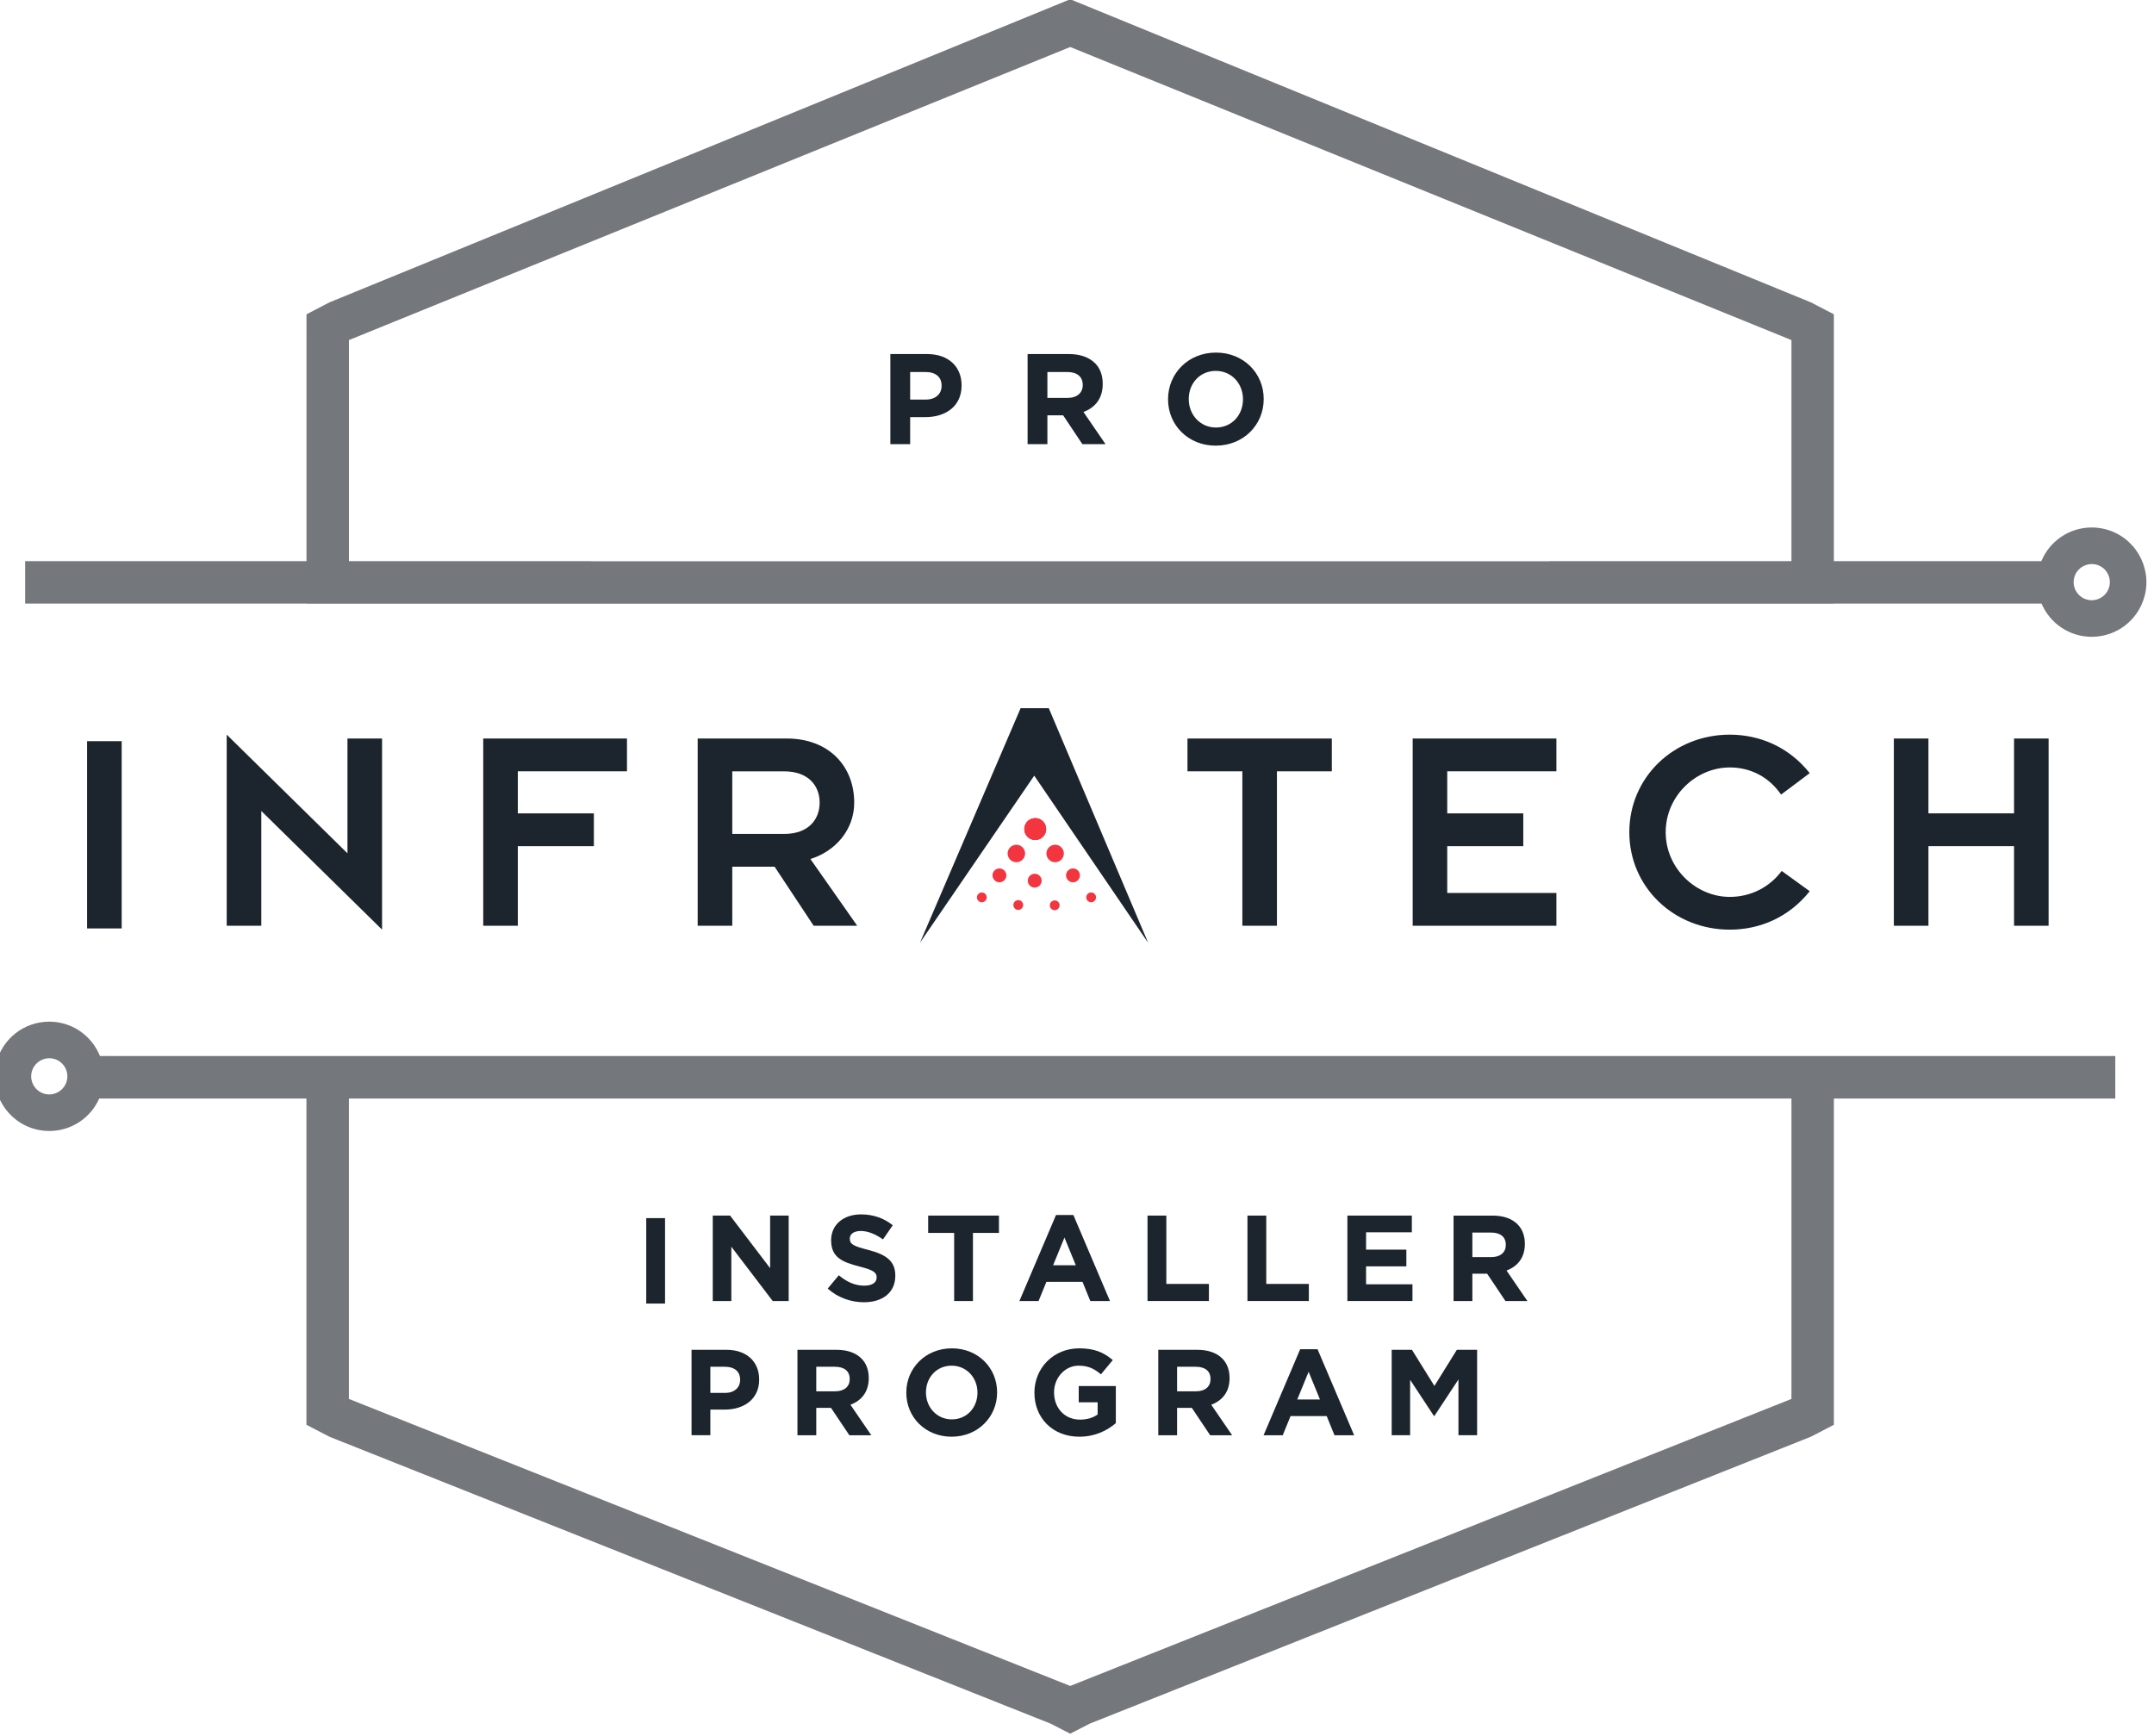 <?xml version="1.0" encoding="UTF-8" standalone="no"?>
<!-- Created with Inkscape (http://www.inkscape.org/) -->

<svg
   width="95.108mm"
   height="76.659mm"
   viewBox="0 0 95.108 76.659"
   version="1.1"
   id="svg1"
   xmlns="http://www.w3.org/2000/svg"
   xmlns:svg="http://www.w3.org/2000/svg">
  <defs
     id="defs1">
    <clipPath
       clipPathUnits="userSpaceOnUse"
       id="clipPath8">
      <path
         d="M 461.262,613.301 H 598.26 V 723.145 H 461.262 Z"
         transform="translate(-527.442,-671.272)"
         id="path8" />
    </clipPath>
    <clipPath
       clipPathUnits="userSpaceOnUse"
       id="clipPath10">
      <path
         d="M 461.262,613.301 H 598.26 V 723.145 H 461.262 Z"
         transform="translate(-527.442,-671.272)"
         id="path10" />
    </clipPath>
    <clipPath
       clipPathUnits="userSpaceOnUse"
       id="clipPath12">
      <path
         d="M 461.262,613.301 H 598.26 V 723.145 H 461.262 Z"
         transform="translate(-526.854,-670.658)"
         id="path12" />
    </clipPath>
    <clipPath
       clipPathUnits="userSpaceOnUse"
       id="clipPath14">
      <path
         d="M 461.262,613.301 H 598.26 V 723.145 H 461.262 Z"
         transform="translate(-527.496,-667.762)"
         id="path14" />
    </clipPath>
    <clipPath
       clipPathUnits="userSpaceOnUse"
       id="clipPath16">
      <path
         d="M 461.262,613.301 H 598.26 V 723.145 H 461.262 Z"
         transform="translate(-526.879,-669.193)"
         id="path16" />
    </clipPath>
    <clipPath
       clipPathUnits="userSpaceOnUse"
       id="clipPath18">
      <path
         d="M 461.262,613.301 H 598.26 V 723.145 H 461.262 Z"
         transform="translate(-528.785,-669.597)"
         id="path18" />
    </clipPath>
    <clipPath
       clipPathUnits="userSpaceOnUse"
       id="clipPath20">
      <path
         d="M 461.262,613.301 H 598.26 V 723.145 H 461.262 Z"
         transform="translate(-525.697,-667.775)"
         id="path20" />
    </clipPath>
    <clipPath
       clipPathUnits="userSpaceOnUse"
       id="clipPath22">
      <path
         d="M 461.262,613.301 H 598.26 V 723.145 H 461.262 Z"
         transform="translate(-529.921,-668.097)"
         id="path22" />
    </clipPath>
    <clipPath
       clipPathUnits="userSpaceOnUse"
       id="clipPath24">
      <path
         d="M 461.262,613.301 H 598.26 V 723.145 H 461.262 Z"
         transform="translate(-524.459,-666.349)"
         id="path24" />
    </clipPath>
    <clipPath
       clipPathUnits="userSpaceOnUse"
       id="clipPath26">
      <path
         d="M 461.262,613.301 H 598.26 V 723.145 H 461.262 Z"
         transform="translate(-526.766,-665.864)"
         id="path26" />
    </clipPath>
    <clipPath
       clipPathUnits="userSpaceOnUse"
       id="clipPath28">
      <path
         d="M 461.262,613.301 H 598.26 V 723.145 H 461.262 Z"
         transform="translate(-529.073,-665.846)"
         id="path28" />
    </clipPath>
    <clipPath
       clipPathUnits="userSpaceOnUse"
       id="clipPath30">
      <path
         d="M 461.262,613.301 H 598.26 V 723.145 H 461.262 Z"
         transform="translate(-531.073,-666.577)"
         id="path30" />
    </clipPath>
    <clipPath
       clipPathUnits="userSpaceOnUse"
       id="clipPath32">
      <path
         d="M 461.262,613.301 H 598.26 V 723.145 H 461.262 Z"
         id="path32" />
    </clipPath>
    <clipPath
       clipPathUnits="userSpaceOnUse"
       id="clipPath34">
      <path
         d="M 461.262,613.301 H 598.26 V 723.145 H 461.262 Z"
         transform="translate(-478.536,-671.734)"
         id="path34" />
    </clipPath>
    <clipPath
       clipPathUnits="userSpaceOnUse"
       id="clipPath36">
      <path
         d="M 461.262,613.301 H 598.26 V 723.145 H 461.262 Z"
         transform="translate(-492.588,-676.325)"
         id="path36" />
    </clipPath>
    <clipPath
       clipPathUnits="userSpaceOnUse"
       id="clipPath38">
      <path
         d="M 461.262,613.301 H 598.26 V 723.145 H 461.262 Z"
         transform="translate(-508.359,-670.281)"
         id="path38" />
    </clipPath>
    <clipPath
       clipPathUnits="userSpaceOnUse"
       id="clipPath40">
      <path
         d="M 461.262,613.301 H 598.26 V 723.145 H 461.262 Z"
         transform="translate(-526.615,-678.245)"
         id="path40" />
    </clipPath>
    <clipPath
       clipPathUnits="userSpaceOnUse"
       id="clipPath42">
      <path
         d="M 461.262,613.301 H 598.26 V 723.145 H 461.262 Z"
         transform="translate(-540.655,-674.246)"
         id="path42" />
    </clipPath>
    <clipPath
       clipPathUnits="userSpaceOnUse"
       id="clipPath44">
      <path
         d="M 461.262,613.301 H 598.26 V 723.145 H 461.262 Z"
         transform="translate(-551.44,-676.325)"
         id="path44" />
    </clipPath>
    <clipPath
       clipPathUnits="userSpaceOnUse"
       id="clipPath46">
      <path
         d="M 461.262,613.301 H 598.26 V 723.145 H 461.262 Z"
         transform="translate(-576.58,-666.655)"
         id="path46" />
    </clipPath>
    <clipPath
       clipPathUnits="userSpaceOnUse"
       id="clipPath48">
      <path
         d="M 461.262,613.301 H 598.26 V 723.145 H 461.262 Z"
         transform="translate(-589.518,-676.325)"
         id="path48" />
    </clipPath>
    <clipPath
       clipPathUnits="userSpaceOnUse"
       id="clipPath50">
      <path
         d="M 461.262,613.301 H 598.26 V 723.145 H 461.262 Z"
         id="path50" />
    </clipPath>
    <clipPath
       clipPathUnits="userSpaceOnUse"
       id="clipPath52">
      <path
         d="M 461.262,613.301 H 598.26 V 723.145 H 461.262 Z"
         transform="translate(-507.123,-646.115)"
         id="path52" />
    </clipPath>
    <clipPath
       clipPathUnits="userSpaceOnUse"
       id="clipPath54">
      <path
         d="M 461.262,613.301 H 598.26 V 723.145 H 461.262 Z"
         transform="translate(-514.401,-641.492)"
         id="path54" />
    </clipPath>
    <clipPath
       clipPathUnits="userSpaceOnUse"
       id="clipPath56">
      <path
         d="M 461.262,613.301 H 598.26 V 723.145 H 461.262 Z"
         transform="translate(-522.407,-645.017)"
         id="path56" />
    </clipPath>
    <clipPath
       clipPathUnits="userSpaceOnUse"
       id="clipPath58">
      <path
         d="M 461.262,613.301 H 598.26 V 723.145 H 461.262 Z"
         transform="translate(-530.11,-642.968)"
         id="path58" />
    </clipPath>
    <clipPath
       clipPathUnits="userSpaceOnUse"
       id="clipPath60">
      <path
         d="M 461.262,613.301 H 598.26 V 723.145 H 461.262 Z"
         transform="translate(-534.651,-646.115)"
         id="path60" />
    </clipPath>
    <clipPath
       clipPathUnits="userSpaceOnUse"
       id="clipPath62">
      <path
         d="M 461.262,613.301 H 598.26 V 723.145 H 461.262 Z"
         transform="translate(-540.979,-646.115)"
         id="path62" />
    </clipPath>
    <clipPath
       clipPathUnits="userSpaceOnUse"
       id="clipPath64">
      <path
         d="M 461.262,613.301 H 598.26 V 723.145 H 461.262 Z"
         transform="translate(-547.307,-646.115)"
         id="path64" />
    </clipPath>
    <clipPath
       clipPathUnits="userSpaceOnUse"
       id="clipPath66">
      <path
         d="M 461.262,613.301 H 598.26 V 723.145 H 461.262 Z"
         transform="translate(-556.425,-643.486)"
         id="path66" />
    </clipPath>
    <clipPath
       clipPathUnits="userSpaceOnUse"
       id="clipPath68">
      <path
         d="M 461.262,613.301 H 598.26 V 723.145 H 461.262 Z"
         transform="translate(-507.913,-634.887)"
         id="path68" />
    </clipPath>
    <clipPath
       clipPathUnits="userSpaceOnUse"
       id="clipPath70">
      <path
         d="M 461.262,613.301 H 598.26 V 723.145 H 461.262 Z"
         transform="translate(-514.882,-634.987)"
         id="path70" />
    </clipPath>
    <clipPath
       clipPathUnits="userSpaceOnUse"
       id="clipPath72">
      <path
         d="M 461.262,613.301 H 598.26 V 723.145 H 461.262 Z"
         transform="translate(-523.883,-634.895)"
         id="path72" />
    </clipPath>
    <clipPath
       clipPathUnits="userSpaceOnUse"
       id="clipPath74">
      <path
         d="M 461.262,613.301 H 598.26 V 723.145 H 461.262 Z"
         transform="translate(-527.489,-634.895)"
         id="path74" />
    </clipPath>
    <clipPath
       clipPathUnits="userSpaceOnUse"
       id="clipPath76">
      <path
         d="M 461.262,613.301 H 598.26 V 723.145 H 461.262 Z"
         transform="translate(-537.728,-634.987)"
         id="path76" />
    </clipPath>
    <clipPath
       clipPathUnits="userSpaceOnUse"
       id="clipPath78">
      <path
         d="M 461.262,613.301 H 598.26 V 723.145 H 461.262 Z"
         transform="translate(-545.57,-634.47)"
         id="path78" />
    </clipPath>
    <clipPath
       clipPathUnits="userSpaceOnUse"
       id="clipPath80">
      <path
         d="M 461.262,613.301 H 598.26 V 723.145 H 461.262 Z"
         transform="translate(-550.111,-637.616)"
         id="path80" />
    </clipPath>
    <clipPath
       clipPathUnits="userSpaceOnUse"
       id="clipPath82">
      <path
         d="M 461.262,613.301 H 598.26 V 723.145 H 461.262 Z"
         transform="translate(-575.423,-634.505)"
         id="path82" />
    </clipPath>
    <clipPath
       clipPathUnits="userSpaceOnUse"
       id="clipPath84">
      <path
         d="M 461.262,613.301 H 598.26 V 723.145 H 461.262 Z"
         transform="translate(-595.55,-685.948)"
         id="path84" />
    </clipPath>
    <clipPath
       clipPathUnits="userSpaceOnUse"
       id="clipPath86">
      <path
         d="M 0,0 H 612 V 792 H 0 Z"
         transform="matrix(1,0,0,-1,-517.686,694.963)"
         id="path86" />
    </clipPath>
  </defs>
  <g
     id="layer1"
     transform="translate(-71.3,-83.405)">
    <g
       id="group-MC0"
       transform="matrix(0.523,0,0,0.523,-250.862,35.351)">
      <path
         id="path7"
         d="M 0,0 C 0.377,0.055 0.727,-0.207 0.782,-0.585 0.837,-0.963 0.575,-1.312 0.197,-1.367 -0.179,-1.423 -0.53,-1.159 -0.585,-0.782 -0.639,-0.405 -0.377,-0.055 0,0"
         style="fill:#f33540;fill-opacity:1;fill-rule:nonzero;stroke:none"
         transform="matrix(1.333,0,0,-1.333,703.256,160.97)"
         clip-path="url(#clipPath8)" />
      <path
         id="path9"
         d="M 0,0 C 0.377,0.055 0.727,-0.207 0.782,-0.585 0.837,-0.963 0.575,-1.312 0.197,-1.367 -0.179,-1.423 -0.53,-1.159 -0.585,-0.782 -0.639,-0.405 -0.377,-0.055 0,0"
         style="fill:#f33540;fill-opacity:1;fill-rule:nonzero;stroke:none"
         transform="matrix(1.333,0,0,-1.333,703.256,160.97)"
         clip-path="url(#clipPath10)" />
      <path
         id="path11"
         d="M 0,0 C 0.039,0.38 0.377,0.656 0.756,0.618 1.135,0.58 1.413,0.241 1.372,-0.139 1.336,-0.519 0.997,-0.795 0.618,-0.756 0.239,-0.718 -0.038,-0.379 0,0"
         style="fill:#f33540;fill-opacity:1;fill-rule:nonzero;stroke:none"
         transform="matrix(1.333,0,0,-1.333,702.471,161.789)"
         clip-path="url(#clipPath12)" />
      <path
         id="path13"
         d="M 0,0 C 0.242,0.006 0.445,-0.185 0.453,-0.426 0.459,-0.669 0.267,-0.872 0.026,-0.879 -0.218,-0.885 -0.421,-0.695 -0.427,-0.453 -0.434,-0.211 -0.242,-0.008 0,0"
         style="fill:#f33540;fill-opacity:1;fill-rule:nonzero;stroke:none"
         transform="matrix(1.333,0,0,-1.333,703.328,165.651)"
         clip-path="url(#clipPath14)" />
      <path
         id="path15"
         d="m 0,0 c 0.083,-0.294 -0.09,-0.599 -0.383,-0.683 -0.295,-0.082 -0.601,0.09 -0.684,0.385 -0.081,0.294 0.091,0.6 0.385,0.683 C -0.387,0.466 -0.081,0.294 0,0"
         style="fill:#f33540;fill-opacity:1;fill-rule:nonzero;stroke:none"
         transform="matrix(1.333,0,0,-1.333,702.505,163.743)"
         clip-path="url(#clipPath16)" />
      <path
         id="path17"
         d="M 0,0 C 0.306,0.009 0.56,-0.233 0.569,-0.538 0.579,-0.842 0.337,-1.099 0.031,-1.107 -0.273,-1.116 -0.529,-0.874 -0.536,-0.568 -0.547,-0.263 -0.305,-0.009 0,0"
         style="fill:#f33540;fill-opacity:1;fill-rule:nonzero;stroke:none"
         transform="matrix(1.333,0,0,-1.333,705.047,163.204)"
         clip-path="url(#clipPath18)" />
      <path
         id="path19"
         d="m 0,0 c 0.065,-0.233 -0.071,-0.476 -0.305,-0.54 -0.233,-0.065 -0.476,0.071 -0.54,0.304 -0.066,0.235 0.07,0.478 0.305,0.542 C -0.307,0.37 -0.064,0.234 0,0"
         style="fill:#f33540;fill-opacity:1;fill-rule:nonzero;stroke:none"
         transform="matrix(1.333,0,0,-1.333,700.929,165.633)"
         clip-path="url(#clipPath20)" />
      <path
         id="path21"
         d="M 0,0 C 0.243,0.006 0.445,-0.184 0.451,-0.426 0.459,-0.668 0.267,-0.871 0.025,-0.879 -0.218,-0.885 -0.421,-0.695 -0.429,-0.45 -0.434,-0.209 -0.243,-0.006 0,0"
         style="fill:#f33540;fill-opacity:1;fill-rule:nonzero;stroke:none"
         transform="matrix(1.333,0,0,-1.333,706.561,165.204)"
         clip-path="url(#clipPath22)" />
      <path
         id="path23"
         d="m 0,0 c 0.047,-0.164 -0.052,-0.337 -0.216,-0.382 -0.165,-0.048 -0.337,0.05 -0.383,0.214 -0.046,0.167 0.05,0.337 0.216,0.384 C -0.218,0.262 -0.047,0.166 0,0"
         style="fill:#f33540;fill-opacity:1;fill-rule:nonzero;stroke:none"
         transform="matrix(1.333,0,0,-1.333,699.278,167.535)"
         clip-path="url(#clipPath24)" />
      <path
         id="path25"
         d="m 0,0 c 0.047,-0.166 -0.052,-0.337 -0.216,-0.383 -0.165,-0.047 -0.337,0.051 -0.383,0.216 -0.045,0.166 0.051,0.337 0.217,0.383 C -0.218,0.262 -0.045,0.165 0,0"
         style="fill:#f33540;fill-opacity:1;fill-rule:nonzero;stroke:none"
         transform="matrix(1.333,0,0,-1.333,702.354,168.181)"
         clip-path="url(#clipPath26)" />
      <path
         id="path27"
         d="m 0,0 c 0.047,-0.166 -0.05,-0.336 -0.216,-0.383 -0.165,-0.046 -0.337,0.05 -0.382,0.216 -0.046,0.164 0.049,0.337 0.216,0.383 C -0.218,0.261 -0.047,0.165 0,0"
         style="fill:#f33540;fill-opacity:1;fill-rule:nonzero;stroke:none"
         transform="matrix(1.333,0,0,-1.333,705.43,168.206)"
         clip-path="url(#clipPath28)" />
      <path
         id="path29"
         d="M 0,0 C 0.17,0.004 0.315,-0.132 0.32,-0.303 0.323,-0.474 0.189,-0.618 0.018,-0.623 -0.154,-0.627 -0.298,-0.492 -0.302,-0.32 -0.307,-0.149 -0.172,-0.005 0,0"
         style="fill:#f33540;fill-opacity:1;fill-rule:nonzero;stroke:none"
         transform="matrix(1.333,0,0,-1.333,708.097,167.231)"
         clip-path="url(#clipPath30)" />
      <path
         id="path31"
         d="m 467.622,664.464 h 2.192 v 11.861 h -2.192 z"
         style="fill:#1c252d;fill-opacity:1;fill-rule:nonzero;stroke:none"
         transform="matrix(1.333,0,0,-1.333,0,1056)"
         clip-path="url(#clipPath32)" />
      <path
         id="path33"
         d="M 0,0 V -7.269 H -2.191 V 4.836 L 5.457,-2.681 V 4.59 H 7.648 V -7.515 Z"
         style="fill:#1c252d;fill-opacity:1;fill-rule:nonzero;stroke:none"
         transform="matrix(1.333,0,0,-1.333,638.049,160.354)"
         clip-path="url(#clipPath34)" />
      <path
         id="path35"
         d="M 0,0 H 9.104 V -2.078 H 2.191 V -4.742 H 7.008 V -6.819 H 2.191 V -11.86 H 0 Z"
         style="fill:#1c252d;fill-opacity:1;fill-rule:nonzero;stroke:none"
         transform="matrix(1.333,0,0,-1.333,656.785,154.234)"
         clip-path="url(#clipPath36)" />
      <path
         id="path37"
         d="m 0,0 h 3.285 c 1.549,0 2.248,0.924 2.248,1.983 0,1.057 -0.699,1.981 -2.248,1.981 L 0,3.964 Z m -2.191,6.043 h 5.647 c 2.644,0 4.267,-1.738 4.267,-4.06 0,-1.72 -1.188,-3.079 -2.775,-3.571 L 7.914,-5.817 H 5.155 l -2.474,3.74 H 0 v -3.74 h -2.191 z"
         style="fill:#1c252d;fill-opacity:1;fill-rule:nonzero;stroke:none"
         transform="matrix(1.333,0,0,-1.333,677.811,162.291)"
         clip-path="url(#clipPath38)" />
      <path
         id="path39"
         d="m 0,0 -6.362,-14.829 h 0.005 L 0.862,-4.274 8.055,-14.829 H 8.064 L 1.783,0 Z"
         style="fill:#1c252d;fill-opacity:1;fill-rule:nonzero;stroke:none"
         transform="matrix(1.333,0,0,-1.333,702.154,151.674)"
         clip-path="url(#clipPath40)" />
      <path
         id="path41"
         d="M 0,0 H -3.476 V 2.078 H 5.666 V 0 H 2.19 V -9.781 H 0 Z"
         style="fill:#1c252d;fill-opacity:1;fill-rule:nonzero;stroke:none"
         transform="matrix(1.333,0,0,-1.333,720.874,157.005)"
         clip-path="url(#clipPath42)" />
      <path
         id="path43"
         d="M 0,0 H 9.103 V -2.078 H 2.189 V -4.742 H 7.005 V -6.819 H 2.189 V -9.783 H 9.103 V -11.86 H 0 Z"
         style="fill:#1c252d;fill-opacity:1;fill-rule:nonzero;stroke:none"
         transform="matrix(1.333,0,0,-1.333,735.253,154.234)"
         clip-path="url(#clipPath44)" />
      <path
         id="path45"
         d="m 0,0 c -1.321,-1.662 -3.174,-2.435 -5.062,-2.435 -3.55,0 -6.364,2.7 -6.364,6.174 0,3.477 2.814,6.177 6.364,6.177 1.888,0 3.741,-0.775 5.062,-2.437 L -1.814,6.12 c -0.755,1.096 -1.907,1.719 -3.248,1.719 -2.135,0 -4.06,-1.796 -4.06,-4.1 0,-2.304 1.925,-4.099 4.06,-4.099 1.341,0 2.531,0.625 3.286,1.645 z"
         style="fill:#1c252d;fill-opacity:1;fill-rule:nonzero;stroke:none"
         transform="matrix(1.333,0,0,-1.333,768.774,167.127)"
         clip-path="url(#clipPath46)" />
      <path
         id="path47"
         d="M 0,0 V -4.742 H -5.421 V 0 h -2.191 v -11.861 h 2.191 v 5.042 H 0 v -5.042 H 2.19 V 0 Z"
         style="fill:#1c252d;fill-opacity:1;fill-rule:nonzero;stroke:none"
         transform="matrix(1.333,0,0,-1.333,786.023,154.234)"
         clip-path="url(#clipPath48)" />
      <path
         id="path49"
         d="m 503.036,646.115 h 1.191 v -5.411 h -1.191 z"
         style="fill:#1c252d;fill-opacity:1;fill-rule:nonzero;stroke:none"
         transform="matrix(1.333,0,0,-1.333,0,1056)"
         clip-path="url(#clipPath50)" />
      <path
         id="path51"
         d="M 0,0 H 1.098 L 3.633,-3.332 V 0 H 4.808 V -5.411 H 3.796 l -2.62,3.44 v -3.44 H 0 Z"
         style="fill:#1c252d;fill-opacity:1;fill-rule:nonzero;stroke:none"
         transform="matrix(1.333,0,0,-1.333,676.163,194.514)"
         clip-path="url(#clipPath52)" />
      <path
         id="path53"
         d="M 0,0 0.703,0.843 C 1.191,0.441 1.701,0.185 2.319,0.185 2.806,0.185 3.1,0.379 3.1,0.696 V 0.711 C 3.1,1.012 2.914,1.167 2.01,1.399 0.92,1.678 0.217,1.979 0.217,3.054 V 3.069 C 0.217,4.051 1.005,4.7 2.111,4.7 2.899,4.7 3.572,4.453 4.12,4.012 L 3.502,3.116 C 3.023,3.448 2.551,3.649 2.095,3.649 1.639,3.649 1.4,3.44 1.4,3.177 V 3.162 C 1.4,2.806 1.631,2.69 2.567,2.45 3.665,2.164 4.282,1.77 4.282,0.827 V 0.812 C 4.282,-0.263 3.463,-0.865 2.296,-0.865 1.477,-0.865 0.65,-0.58 0,0"
         style="fill:#1c252d;fill-opacity:1;fill-rule:nonzero;stroke:none"
         transform="matrix(1.333,0,0,-1.333,685.867,200.678)"
         clip-path="url(#clipPath54)" />
      <path
         id="path55"
         d="M 0,0 H -1.646 V 1.098 H 2.837 V 0 H 1.19 V -4.313 H 0 Z"
         style="fill:#1c252d;fill-opacity:1;fill-rule:nonzero;stroke:none"
         transform="matrix(1.333,0,0,-1.333,696.543,195.978)"
         clip-path="url(#clipPath56)" />
      <path
         id="path57"
         d="M 0,0 -0.719,1.755 -1.438,0 Z m -1.253,3.185 h 1.098 l 2.319,-5.45 H 0.919 l -0.494,1.214 h -2.288 l -0.495,-1.214 h -1.214 z"
         style="fill:#1c252d;fill-opacity:1;fill-rule:nonzero;stroke:none"
         transform="matrix(1.333,0,0,-1.333,706.813,198.709)"
         clip-path="url(#clipPath58)" />
      <path
         id="path59"
         d="M 0,0 H 1.191 V -4.329 H 3.888 V -5.411 H 0 Z"
         style="fill:#1c252d;fill-opacity:1;fill-rule:nonzero;stroke:none"
         transform="matrix(1.333,0,0,-1.333,712.868,194.514)"
         clip-path="url(#clipPath60)" />
      <path
         id="path61"
         d="M 0,0 H 1.191 V -4.329 H 3.888 V -5.411 H 0 Z"
         style="fill:#1c252d;fill-opacity:1;fill-rule:nonzero;stroke:none"
         transform="matrix(1.333,0,0,-1.333,721.305,194.514)"
         clip-path="url(#clipPath62)" />
      <path
         id="path63"
         d="M 0,0 H 4.082 V -1.059 H 1.183 V -2.157 H 3.734 V -3.216 H 1.183 V -4.352 H 4.121 V -5.411 H 0 Z"
         style="fill:#1c252d;fill-opacity:1;fill-rule:nonzero;stroke:none"
         transform="matrix(1.333,0,0,-1.333,729.742,194.514)"
         clip-path="url(#clipPath64)" />
      <path
         id="path65"
         d="m 0,0 c 0.58,0 0.912,0.309 0.912,0.765 v 0.016 c 0,0.51 -0.356,0.773 -0.935,0.773 H -1.206 V 0 Z M -2.397,2.628 H 0.077 C 0.765,2.628 1.299,2.435 1.654,2.079 1.956,1.778 2.118,1.353 2.118,0.842 V 0.827 c 0,-0.874 -0.472,-1.423 -1.16,-1.678 L 2.28,-2.783 H 0.889 l -1.16,1.732 h -0.015 -0.92 v -1.732 h -1.191 z"
         style="fill:#1c252d;fill-opacity:1;fill-rule:nonzero;stroke:none"
         transform="matrix(1.333,0,0,-1.333,741.9,198.019)"
         clip-path="url(#clipPath66)" />
      <path
         id="path67"
         d="m 0,0 c 0.596,0 0.943,0.355 0.943,0.819 v 0.016 c 0,0.533 -0.371,0.82 -0.966,0.82 h -0.92 V 0 Z m -2.134,2.729 h 2.211 c 1.291,0 2.072,-0.765 2.072,-1.871 V 0.843 c 0,-1.253 -0.974,-1.902 -2.187,-1.902 h -0.905 v -1.623 h -1.191 z"
         style="fill:#1c252d;fill-opacity:1;fill-rule:nonzero;stroke:none"
         transform="matrix(1.333,0,0,-1.333,677.217,209.484)"
         clip-path="url(#clipPath68)" />
      <path
         id="path69"
         d="M 0,0 C 0.58,0 0.912,0.309 0.912,0.765 V 0.78 c 0,0.511 -0.356,0.774 -0.935,0.774 H -1.206 V 0 Z M -2.397,2.628 H 0.077 C 0.765,2.628 1.299,2.435 1.654,2.079 1.956,1.778 2.118,1.353 2.118,0.842 V 0.827 c 0,-0.874 -0.472,-1.423 -1.16,-1.678 L 2.28,-2.783 H 0.889 l -1.16,1.732 h -0.015 -0.92 v -1.732 h -1.191 z"
         style="fill:#1c252d;fill-opacity:1;fill-rule:nonzero;stroke:none"
         transform="matrix(1.333,0,0,-1.333,686.509,209.35)"
         clip-path="url(#clipPath70)" />
      <path
         id="path71"
         d="m 0,0 v 0.015 c 0,0.928 -0.68,1.701 -1.639,1.701 -0.958,0 -1.623,-0.758 -1.623,-1.685 V 0.015 c 0,-0.928 0.68,-1.7 1.639,-1.7 C -0.664,-1.685 0,-0.928 0,0 m -4.507,0 v 0.015 c 0,1.539 1.214,2.799 2.884,2.799 1.67,0 2.867,-1.245 2.867,-2.783 V 0.015 c 0,-1.538 -1.213,-2.798 -2.883,-2.798 -1.669,0 -2.868,1.245 -2.868,2.783"
         style="fill:#1c252d;fill-opacity:1;fill-rule:nonzero;stroke:none"
         transform="matrix(1.333,0,0,-1.333,698.511,209.474)"
         clip-path="url(#clipPath72)" />
      <path
         id="path73"
         d="m 0,0 v 0.015 c 0,1.539 1.198,2.799 2.837,2.799 0.974,0 1.561,-0.263 2.126,-0.743 L 4.213,1.167 C 3.796,1.515 3.424,1.716 2.798,1.716 1.933,1.716 1.244,0.951 1.244,0.031 V 0.015 c 0,-0.989 0.681,-1.716 1.639,-1.716 0.433,0 0.82,0.108 1.121,0.325 v 0.773 H 2.806 v 1.028 h 2.35 v -2.35 C 4.599,-2.397 3.834,-2.783 2.845,-2.783 1.159,-2.783 0,-1.6 0,0"
         style="fill:#1c252d;fill-opacity:1;fill-rule:nonzero;stroke:none"
         transform="matrix(1.333,0,0,-1.333,703.319,209.474)"
         clip-path="url(#clipPath74)" />
      <path
         id="path75"
         d="M 0,0 C 0.58,0 0.912,0.309 0.912,0.765 V 0.78 c 0,0.511 -0.356,0.774 -0.935,0.774 H -1.206 V 0 Z M -2.397,2.628 H 0.077 C 0.765,2.628 1.299,2.435 1.654,2.079 1.956,1.778 2.118,1.353 2.118,0.842 V 0.827 c 0,-0.874 -0.472,-1.423 -1.16,-1.678 L 2.28,-2.783 H 0.889 l -1.16,1.732 h -0.015 -0.92 v -1.732 h -1.191 z"
         style="fill:#1c252d;fill-opacity:1;fill-rule:nonzero;stroke:none"
         transform="matrix(1.333,0,0,-1.333,716.971,209.35)"
         clip-path="url(#clipPath76)" />
      <path
         id="path77"
         d="M 0,0 -0.719,1.755 -1.438,0 Z m -1.253,3.185 h 1.098 l 2.319,-5.45 H 0.919 l -0.494,1.214 h -2.288 l -0.495,-1.214 h -1.214 z"
         style="fill:#1c252d;fill-opacity:1;fill-rule:nonzero;stroke:none"
         transform="matrix(1.333,0,0,-1.333,727.427,210.041)"
         clip-path="url(#clipPath78)" />
      <path
         id="path79"
         d="M 0,0 H 1.283 L 2.706,-2.288 4.128,0 H 5.411 V -5.411 H 4.229 v 3.533 L 2.706,-4.19 H 2.675 L 1.168,-1.902 V -5.411 H 0 Z"
         style="fill:#1c252d;fill-opacity:1;fill-rule:nonzero;stroke:none"
         transform="matrix(1.333,0,0,-1.333,733.481,205.846)"
         clip-path="url(#clipPath80)" />
      <path
         id="path81"
         d="M 0,0 -45.68,-18.179 -91.363,0 v 19.029 h 15.34 60.685 H 0 Z m -109.228,20.155 c -0.13,-0.521 -0.597,-0.869 -1.111,-0.869 -0.092,0 -0.186,0.012 -0.279,0.035 -0.614,0.154 -0.987,0.777 -0.833,1.391 0.13,0.52 0.597,0.868 1.111,0.868 0.092,0 0.186,-0.011 0.279,-0.035 0.614,-0.154 0.987,-0.776 0.833,-1.39 M 2.687,21.718 H 0 h -15.338 -60.685 -15.34 -2.689 -13.078 c -0.4,0.995 -1.251,1.794 -2.368,2.074 -0.275,0.069 -0.559,0.104 -0.842,0.104 v 0 c -1.59,0 -2.971,-1.078 -3.358,-2.621 -0.463,-1.852 0.666,-3.736 2.517,-4.2 0.276,-0.069 0.559,-0.104 0.842,-0.104 1.389,0 2.618,0.822 3.164,2.058 h 13.123 V 0 -1.639 l 1.456,-0.756 45.682,-18.174 1.234,-0.635 1.233,0.635 45.675,18.174 1.459,0.756 V 0 19.029 H 20.51 v 2.689 z"
         style="fill:#74777b;fill-opacity:1;fill-rule:nonzero;stroke:none"
         transform="matrix(1.333,0,0,-1.333,767.231,209.994)"
         clip-path="url(#clipPath82)" />
      <path
         id="path83"
         d="m 0,0 c -0.13,-0.521 -0.598,-0.868 -1.111,-0.868 -0.092,0 -0.186,0.011 -0.28,0.035 -0.613,0.153 -0.986,0.776 -0.832,1.39 0.13,0.521 0.597,0.868 1.111,0.868 0.091,0 0.185,-0.011 0.279,-0.034 C -0.219,1.237 0.154,0.614 0,0 M -20.132,1.607 H -35.464 V 1.602 h -60.687 v 0.005 h -15.34 v 14.004 l 45.682,18.562 45.677,-18.562 z m 19.862,2.03 c -0.276,0.069 -0.559,0.104 -0.842,0.104 -1.417,0 -2.662,-0.857 -3.192,-2.134 h -13.141 v 14.004 1.633 l -1.453,0.755 -46.911,19.198 -46.917,-19.198 -1.454,-0.755 V 15.611 1.607 h -17.819 v -2.689 h 17.819 v -0.006 h 2.689 91.359 2.687 v 0.006 H -4.29 c 0.412,-0.96 1.248,-1.725 2.337,-1.998 0.275,-0.069 0.559,-0.104 0.842,-0.104 1.59,0 2.971,1.078 3.357,2.621 0.464,1.852 -0.665,3.736 -2.516,4.2"
         style="fill:#74777b;fill-opacity:1;fill-rule:nonzero;stroke:none"
         transform="matrix(1.333,0,0,-1.333,794.066,141.403)"
         clip-path="url(#clipPath84)" />
      <path
         id="path85"
         d="M 0.681,3.09375e-4 H 1.935 V -1.711 h 0.961 c 1.277,0 2.297,-0.68 2.297,-2.004 v -0.012 c 0,-1.172 -0.82,-1.98 -2.18,-1.98 H 0.681 Z M 1.935,-2.824 V -4.57 H 2.907 c 0.633,0 1.02,0.305 1.02,0.867 v 0.012 c 0,0.492 -0.363,0.867 -0.996,0.867 z M 9.373,3.09375e-4 H 10.627 V -1.828 h 0.996 l 1.219,1.828 h 1.465 L 12.912,-2.039 c 0.727,-0.27 1.219,-0.844 1.219,-1.77 v -0.012 c 0,-0.539 -0.164,-0.984 -0.48,-1.301 -0.375,-0.375 -0.938,-0.586 -1.664,-0.586 H 9.373 Z M 10.627,-2.929 v -1.641 h 1.254 c 0.609,0 0.984,0.281 0.984,0.82 v 0.012 c 0,0.48 -0.352,0.809 -0.961,0.809 z m 10.664,3.023 c 1.758,0 3.035,-1.324 3.035,-2.941 v -0.023 c 0,-1.617 -1.266,-2.93 -3.023,-2.93 -1.758,0 -3.035,1.324 -3.035,2.953 v 0.012 c 0,1.617 1.266,2.93 3.023,2.93 z m 0.012,-1.148 c -1.008,0 -1.723,-0.82 -1.723,-1.793 v -0.023 c 0,-0.973 0.703,-1.77 1.711,-1.77 1.008,0 1.723,0.809 1.723,1.793 v 0.012 c 0,0.984 -0.703,1.781 -1.711,1.781 z m 0,0"
         style="fill:#1c252d;fill-opacity:1;fill-rule:nonzero;stroke:none"
         aria-label="PRO"
         transform="matrix(1.333,0,0,1.333,690.249,129.382)"
         clip-path="url(#clipPath86)" />
    </g>
  </g>
</svg>

